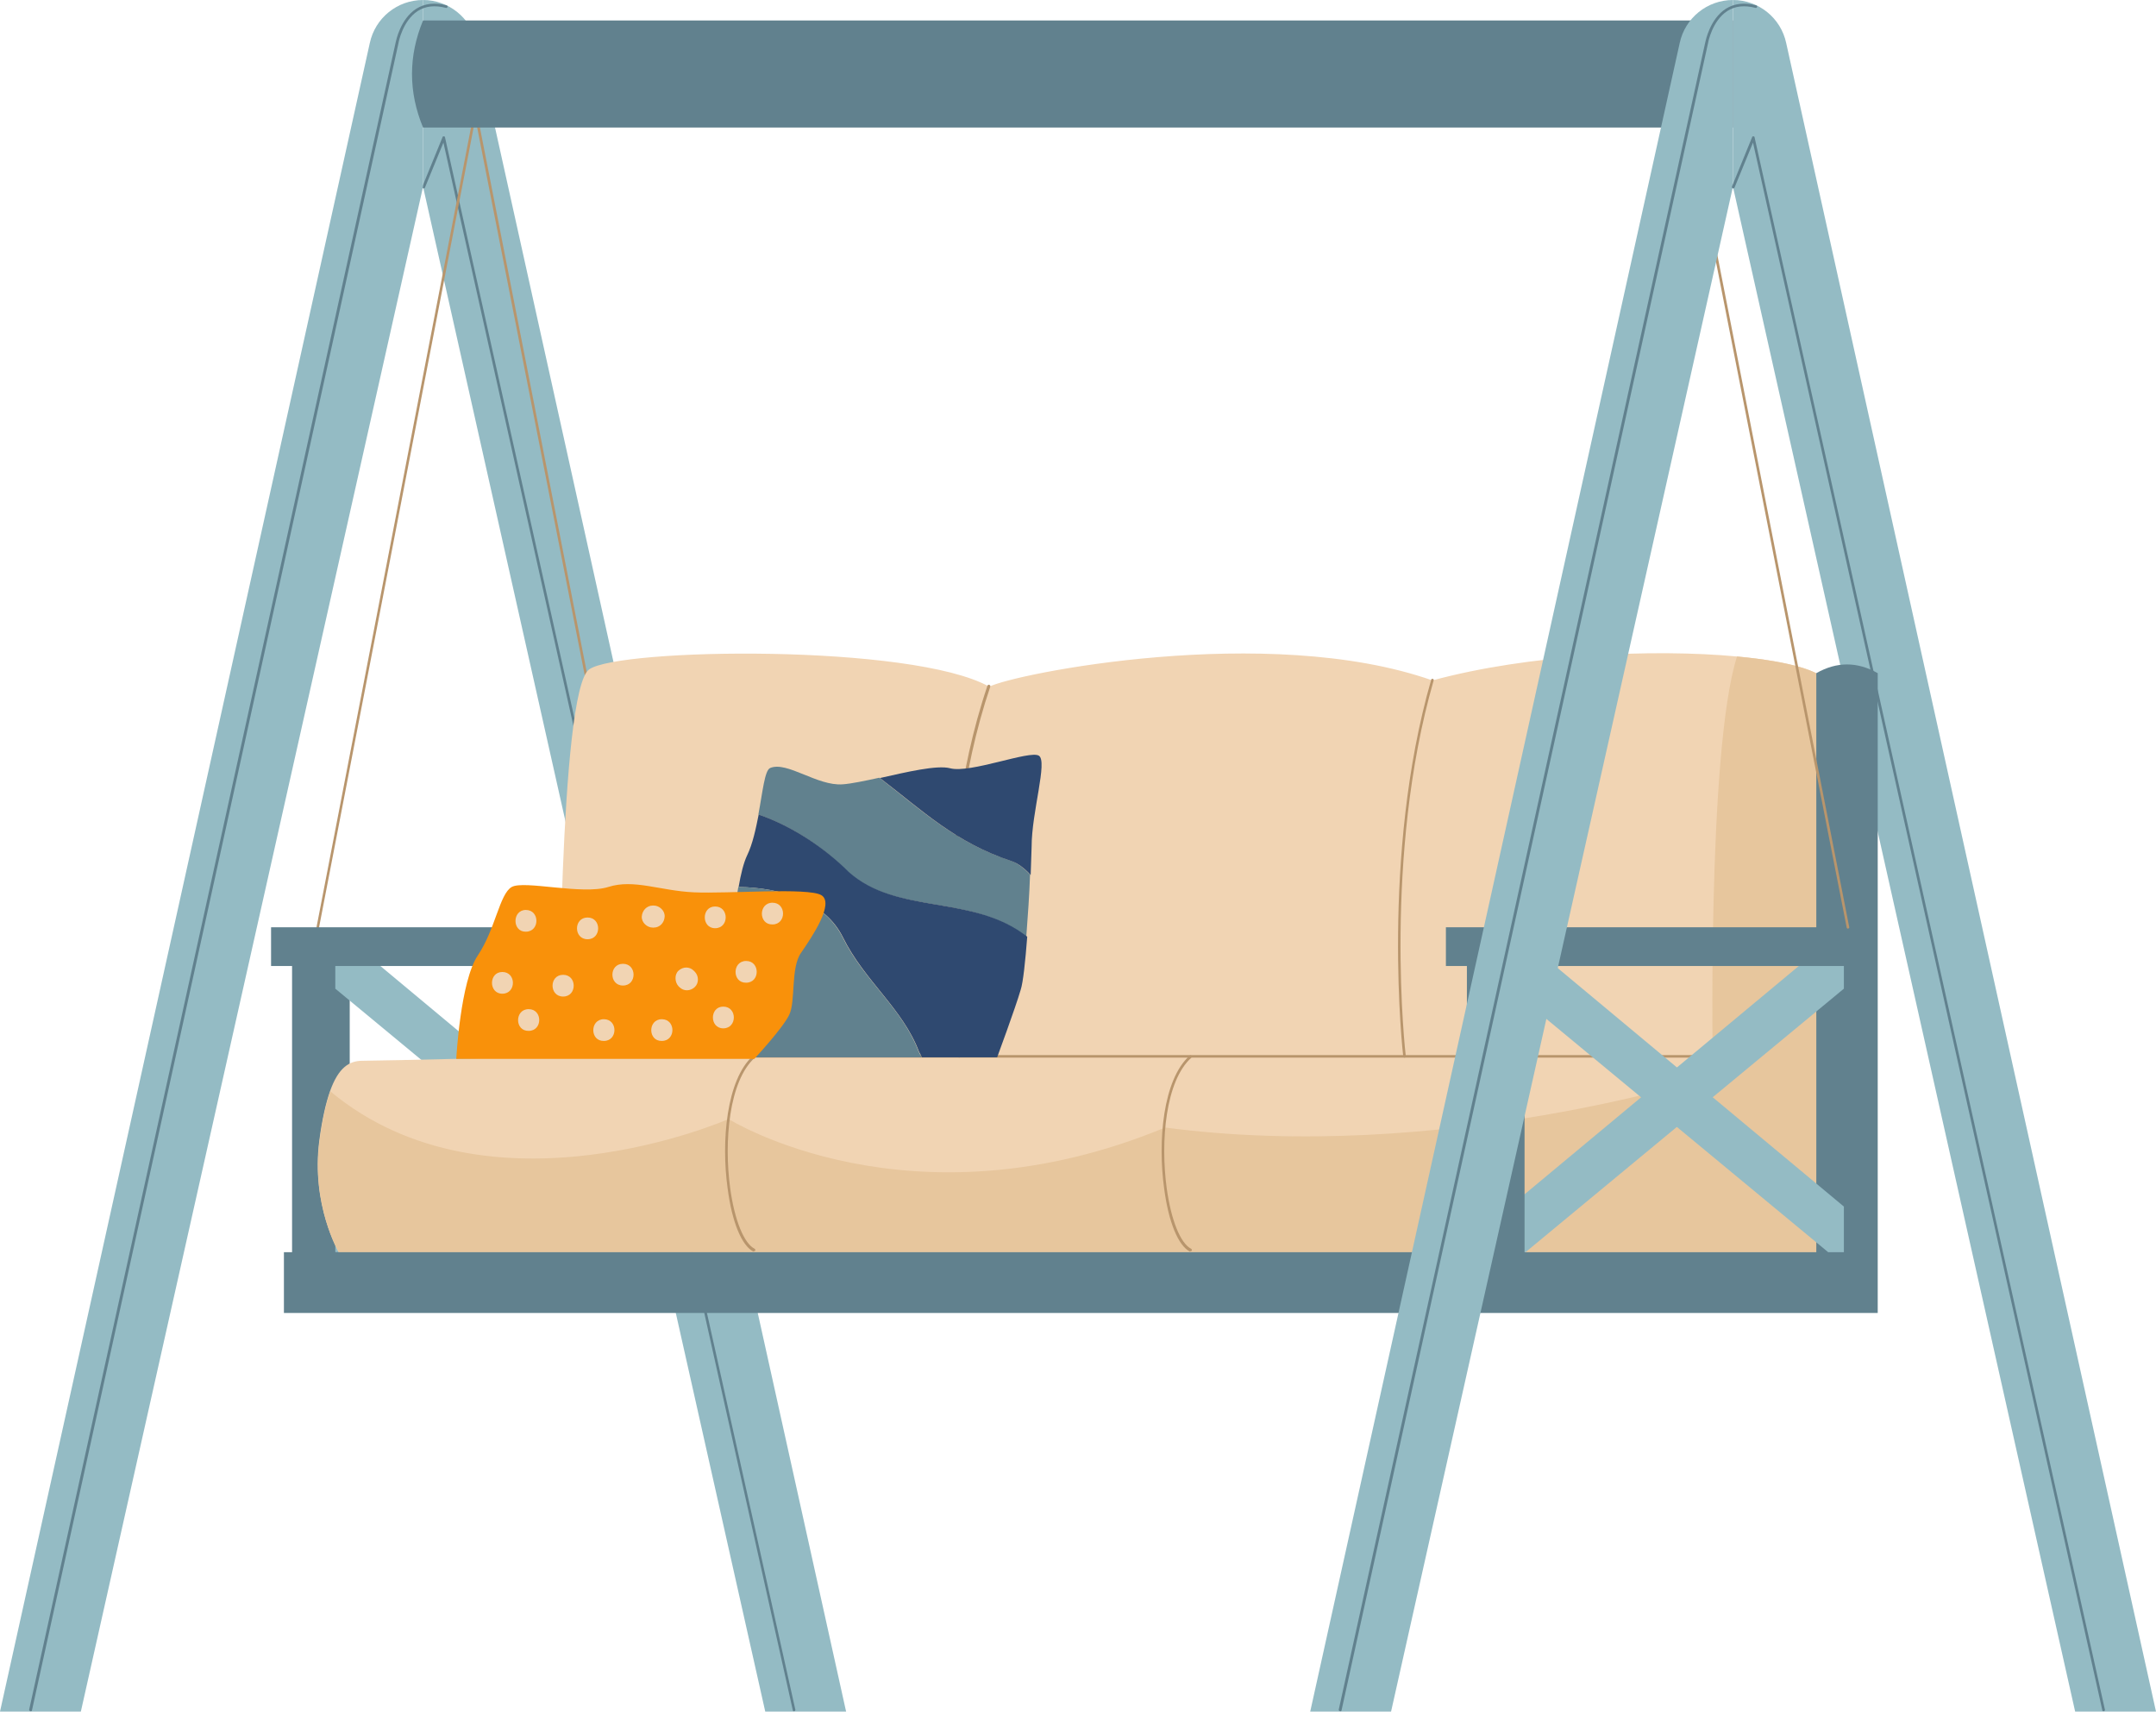 <?xml version="1.0" encoding="UTF-8"?> <svg xmlns="http://www.w3.org/2000/svg" width="1552" height="1232" viewBox="0 0 1552 1232" fill="none"> <path d="M304.535 134.396V0C323.033 0 339.049 12.918 342.884 31.049L609.07 1232H550.87L304.535 134.396Z" fill="#94BBC4"></path> <path d="M571.625 1231.77C571.625 1231.77 571.851 1231.77 571.625 1231.77C572.302 1231.55 572.753 1231.09 572.527 1230.64L320.327 98.813C320.327 98.359 319.876 98.133 319.425 98.133C318.974 98.133 318.523 98.359 318.523 98.813L304.085 134.168C303.86 134.621 304.085 135.301 304.537 135.528C304.988 135.755 305.664 135.528 305.89 135.075L319.199 102.666L570.723 1231.09C570.723 1231.55 571.174 1231.77 571.625 1231.77Z" fill="#61818E"></path> <path d="M304.535 134.396V0C286.037 0 270.021 12.918 266.186 31.049L0 1232H58.2L304.535 134.396Z" fill="#94BBC4"></path> <path d="M228.74 668.581C229.191 668.581 229.642 668.354 229.642 667.675L342.207 85.217L456.577 667.675C456.577 668.128 457.253 668.581 457.705 668.354C458.156 668.354 458.607 667.675 458.381 667.221L343.109 79.778C343.109 79.324 342.658 79.098 342.207 79.098C341.756 79.098 341.305 79.324 341.305 80.004L227.837 667.448C227.612 667.901 228.063 668.354 228.74 668.581Z" fill="#B8956C"></path> <path d="M1247.47 134.396V0C1265.96 0 1281.98 12.918 1285.81 31.049L1552 1232H1493.8L1247.47 134.396Z" fill="#94BBC4"></path> <path d="M210.243 685.578H251.75V907.683H210.243V685.578Z" fill="#61818E"></path> <path d="M470.564 901.337L241.373 711.641V686.711L262.127 685.578L481.617 868.474V901.337H470.564Z" fill="#94BBC4"></path> <path d="M252.427 901.337L481.617 711.641V686.711L460.864 685.578L241.373 868.474V901.337H252.427Z" fill="#94BBC4"></path> <path d="M195.129 667.445H489.738V695.322H195.129V667.445Z" fill="#61818E"></path> <path d="M243.852 901.337C243.852 901.337 1309.95 901.337 1316.27 901.337C1316.27 901.337 1316.27 520.587 1316.27 494.297C1316.27 483.872 1289.65 476.166 1250.4 472.54C1190.17 466.874 1100.38 470.953 1031.13 489.764C912.475 448.063 729.077 485.231 712.159 494.297C656.666 463.248 445.521 466.421 424.091 481.832C402.435 497.243 402.435 760.369 402.435 760.369C402.435 760.369 274.531 763.542 260.77 763.542C251.521 763.542 243.626 768.301 237.535 785.526C234.603 793.911 231.896 805.47 229.866 820.881C223.775 867.115 243.852 901.337 243.852 901.337Z" fill="#F1D4B3"></path> <path d="M243.852 901.337C243.852 901.337 1309.95 901.337 1316.27 901.337C1316.27 901.337 1316.27 520.586 1316.27 494.296C1316.27 483.871 1289.65 476.165 1250.4 472.539C1228.51 541.21 1233.03 774.42 1233.03 774.42C1233.03 774.42 1037.45 837.878 838.71 811.588C655.312 887.512 524.475 805.469 524.475 805.469C524.475 805.469 352.582 881.166 237.761 785.525C234.828 793.911 232.121 805.469 230.091 820.881C223.775 867.115 243.852 901.337 243.852 901.337Z" fill="#E7C69D"></path> <path d="M1011.05 761.275C1011.73 761.275 1012.18 760.822 1011.96 760.142C1011.73 758.782 995.49 616.454 1032.03 489.764C1032.26 489.311 1031.81 488.631 1031.36 488.631C1030.91 488.404 1030.23 488.857 1030.23 489.31C993.685 616.454 1009.93 759.235 1010.15 760.595C1010.15 761.049 1010.6 761.275 1011.05 761.275Z" fill="#B8956C"></path> <path d="M690.505 761.275C690.73 761.275 690.73 761.275 690.505 761.275C691.181 761.275 691.633 760.595 691.407 760.142C691.181 758.782 670.428 619.627 712.837 494.296C713.063 493.843 712.837 493.163 712.161 492.937C711.709 492.71 711.033 492.937 710.807 493.616C668.172 619.4 688.926 759.009 689.151 760.368C689.828 761.048 690.054 761.275 690.505 761.275Z" fill="#B8956C"></path> <path d="M402.434 761.274H1231.45C1231.9 761.274 1232.35 760.821 1232.35 760.367C1232.35 759.914 1231.9 759.461 1231.45 759.461H402.659C402.208 759.461 401.757 759.914 401.757 760.367C401.757 760.821 401.983 761.274 402.434 761.274Z" fill="#B8956C"></path> <path d="M856.981 900.656C857.432 900.656 857.658 900.429 857.883 900.203C858.109 899.749 857.883 899.069 857.432 898.843C849.762 894.99 842.995 878.219 839.837 855.102C835.325 821.56 838.934 778.045 857.658 761.274C858.109 760.821 858.109 760.367 857.658 759.914C857.207 759.461 856.755 759.461 856.304 759.914C837.13 777.139 833.295 821.56 838.032 855.555C841.19 879.805 848.183 896.576 856.53 900.883C856.755 900.656 856.755 900.656 856.981 900.656Z" fill="#B8956C"></path> <path d="M542.747 900.656C543.198 900.656 543.423 900.429 543.649 900.203C543.875 899.749 543.649 899.069 543.198 898.843C535.528 894.99 528.761 878.219 525.602 855.102C521.091 821.56 524.7 778.045 543.423 761.274C543.875 760.821 543.875 760.367 543.423 759.914C542.972 759.461 542.521 759.461 542.07 759.914C522.895 777.139 519.061 821.56 523.798 855.555C526.956 879.805 533.949 896.576 542.295 900.883C542.521 900.656 542.521 900.656 542.747 900.656Z" fill="#B8956C"></path> <path d="M1307.47 901.337V484.551C1322.13 476.165 1337.02 476.165 1351.68 484.551V901.337V945.078H204.377V901.337H1307.47Z" fill="#61818E"></path> <path d="M1316.04 901.337L1086.85 711.641V686.711L1107.83 685.578L1327.32 868.474V901.337H1316.04Z" fill="#94BBC4"></path> <path d="M1098.13 901.337L1327.32 711.641V686.711L1306.57 685.578L1086.85 868.474V901.337H1098.13Z" fill="#94BBC4"></path> <path d="M1040.83 667.445H1335.44V695.322H1040.83V667.445Z" fill="#61818E"></path> <path d="M1055.95 685.578H1097.45V907.683H1055.95V685.578Z" fill="#61818E"></path> <path d="M1068.58 908.813C1069.03 908.813 1069.48 908.36 1069.48 907.906V695.547C1069.48 695.094 1069.03 694.641 1068.58 694.641C1068.13 694.641 1067.68 695.094 1067.68 695.547V907.906C1067.45 908.36 1067.9 908.813 1068.58 908.813Z" fill="#9C5D38"></path> <path d="M304.535 91.787H1247.46V14.73H304.535C293.932 40.34 293.932 66.177 304.535 91.787Z" fill="#61818E"></path> <path d="M1101.51 668.581C1101.96 668.581 1102.42 668.354 1102.42 667.675L1214.98 85.217L1329.35 667.675C1329.35 668.128 1330.03 668.581 1330.48 668.354C1330.93 668.354 1331.38 667.675 1331.15 667.221L1215.88 79.778C1215.88 79.324 1215.43 79.098 1214.98 79.098C1214.53 79.098 1214.08 79.324 1214.08 80.004L1100.39 667.448C1100.39 667.901 1100.84 668.354 1101.51 668.581Z" fill="#B8956C"></path> <path d="M1247.46 134.396V0C1228.97 0 1212.95 12.918 1209.12 31.049L943.156 1232H1001.36L1247.46 134.396Z" fill="#94BBC4"></path> <path d="M964.811 1231.77C965.262 1231.77 965.714 1231.55 965.714 1231.09L1229.64 30.597C1229.64 30.37 1232.58 14.959 1243.4 7.933C1249.04 4.307 1255.81 3.627 1263.71 5.667C1264.16 5.893 1264.83 5.44 1264.83 4.987C1265.06 4.533 1264.61 3.854 1264.16 3.854C1255.81 1.587 1248.37 2.494 1242.28 6.347C1230.77 13.826 1227.84 29.464 1227.61 30.143L963.683 1230.64C963.683 1231.09 963.909 1231.55 964.811 1231.77C964.586 1231.77 964.586 1231.77 964.811 1231.77Z" fill="#61818E"></path> <path d="M1514.33 1231.77C1515 1231.55 1515.46 1231.09 1515.23 1230.64L1263.03 98.813C1263.03 98.359 1262.58 98.133 1262.13 98.133C1261.68 98.133 1261.23 98.359 1261.23 98.813L1246.79 134.168C1246.56 134.621 1246.79 135.301 1247.24 135.528C1247.69 135.755 1248.37 135.528 1248.59 135.075L1261.9 102.666L1513.43 1231.32C1513.43 1231.55 1513.88 1231.77 1514.33 1231.77Z" fill="#61818E"></path> <path d="M22.108 1231.77C22.559 1231.77 23.011 1231.55 23.011 1231.09L286.941 30.597C286.941 30.37 289.873 14.959 300.701 7.933C306.341 4.307 313.108 3.627 321.003 5.667C321.455 5.893 322.131 5.44 322.131 4.987C322.357 4.533 321.906 3.854 321.455 3.854C313.108 1.587 305.664 2.494 299.573 6.347C288.069 13.826 285.136 29.464 284.91 30.143L20.98 1230.64C20.98 1231.09 21.206 1231.55 22.108 1231.77C21.883 1231.77 21.883 1231.77 22.108 1231.77Z" fill="#61818E"></path> <path d="M545.905 586.311C549.063 569.766 550.417 554.355 554.477 552.768C566.659 547.782 588.315 565.913 606.587 564.554C612.903 564.1 622.603 562.061 632.98 559.794C663.884 583.591 687.119 606.028 727.724 619.626C732.01 620.986 736.973 624.612 741.484 629.599C741.033 643.197 739.905 659.515 738.777 674.246C699.752 643.423 645.161 658.835 610.196 627.559C594.405 611.241 570.945 594.923 545.905 586.311Z" fill="#61818E"></path> <path d="M606.811 674.701C593.953 648.638 562.146 638.892 531.693 638.439C533.272 629.147 535.302 620.988 537.783 615.775C541.844 607.39 544.1 596.511 546.13 586.312C571.169 594.925 594.63 611.243 610.872 627.56C645.837 658.836 700.428 643.425 739.453 674.248C738.1 691.699 736.521 707.11 734.716 712.549C730.881 725.694 717.797 761.05 717.797 761.05H663.658C662.981 759.69 662.304 758.33 661.628 757.197C649.897 725.921 622.376 706.204 606.811 674.701Z" fill="#2F4970"></path> <path d="M516.806 717.987C523.799 712.095 526.28 668.58 531.468 638.438C561.922 638.891 593.729 648.636 606.587 674.699C622.152 706.202 649.673 725.693 661.403 757.195C662.08 758.555 662.757 759.915 663.434 761.048H502.368C502.594 761.275 507.782 725.919 516.806 717.987Z" fill="#61818E"></path> <path d="M741.936 629.826C737.424 624.839 732.461 621.213 728.175 619.853C687.345 606.255 664.336 583.592 633.431 560.021C652.606 555.715 674.487 550.502 683.962 552.995C698.399 556.848 741.259 539.851 747.801 543.93C754.343 547.783 742.613 584.498 742.613 609.428C742.387 614.414 742.161 621.667 741.936 629.826Z" fill="#2F4970"></path> <path d="M591.249 644.33C581.774 638.664 523.8 643.424 499.437 642.291C475.074 641.157 456.351 632.545 437.853 638.438C419.356 644.33 377.172 633.452 368.374 638.438C359.576 643.424 356.644 668.807 344.011 687.618C331.379 706.202 328.446 762.182 328.446 762.182H542.974C542.974 762.182 563.051 740.651 568.014 730.679C572.976 720.934 568.916 696.23 576.811 685.578C584.256 674.7 600.949 650.223 591.249 644.33Z" fill="#F9910A"></path> <path d="M556.059 649.77C566.21 649.77 566.21 665.407 556.059 665.407C545.907 665.634 545.907 649.77 556.059 649.77Z" fill="#F1D4B3"></path> <path d="M537.109 691.699C547.26 691.699 547.26 707.337 537.109 707.337C526.958 707.564 526.958 691.699 537.109 691.699Z" fill="#F1D4B3"></path> <path d="M514.777 652.488C524.928 652.488 524.928 668.126 514.777 668.126C504.852 668.126 504.852 652.488 514.777 652.488Z" fill="#F1D4B3"></path> <path d="M520.641 724.559C530.792 724.559 530.792 740.197 520.641 740.197C510.715 740.197 510.715 724.559 520.641 724.559Z" fill="#F1D4B3"></path> <path d="M476.426 733.625C486.577 733.625 486.577 749.263 476.426 749.263C466.275 749.49 466.275 733.625 476.426 733.625Z" fill="#F1D4B3"></path> <path d="M488.383 698.725C491.542 695.779 496.279 695.552 499.437 698.725L500.114 699.405C503.046 702.351 503.272 707.564 500.114 710.51C496.956 713.457 492.218 713.683 489.06 710.51L488.383 709.83C485.676 706.884 485.451 701.445 488.383 698.725Z" fill="#F1D4B3"></path> <path d="M469.888 651.809H470.564C474.625 651.809 478.685 655.435 478.46 659.741C478.234 664.047 475.076 667.673 470.564 667.673H469.888C465.827 667.673 461.767 664.047 461.992 659.741C462.218 655.435 465.602 651.809 469.888 651.809Z" fill="#F1D4B3"></path> <path d="M448.457 693.738C458.608 693.738 458.608 709.376 448.457 709.376C438.306 709.376 438.306 693.738 448.457 693.738Z" fill="#F1D4B3"></path> <path d="M434.695 733.625C444.846 733.625 444.846 749.263 434.695 749.263C424.544 749.49 424.544 733.625 434.695 733.625Z" fill="#F1D4B3"></path> <path d="M380.555 726.375C390.706 726.375 390.706 742.013 380.555 742.013C370.403 742.24 370.403 726.375 380.555 726.375Z" fill="#F1D4B3"></path> <path d="M405.371 701.668C415.522 701.668 415.522 717.306 405.371 717.306C395.22 717.306 395.22 701.668 405.371 701.668Z" fill="#F1D4B3"></path> <path d="M422.965 660.422C433.116 660.422 433.116 676.06 422.965 676.06C412.814 676.06 412.814 660.422 422.965 660.422Z" fill="#F1D4B3"></path> <path d="M378.523 654.98C388.675 654.98 388.675 670.618 378.523 670.618C368.598 670.845 368.598 654.98 378.523 654.98Z" fill="#F1D4B3"></path> <path d="M361.605 699.629C371.757 699.629 371.757 715.267 361.605 715.267C351.68 715.267 351.68 699.629 361.605 699.629Z" fill="#F1D4B3"></path> </svg> 